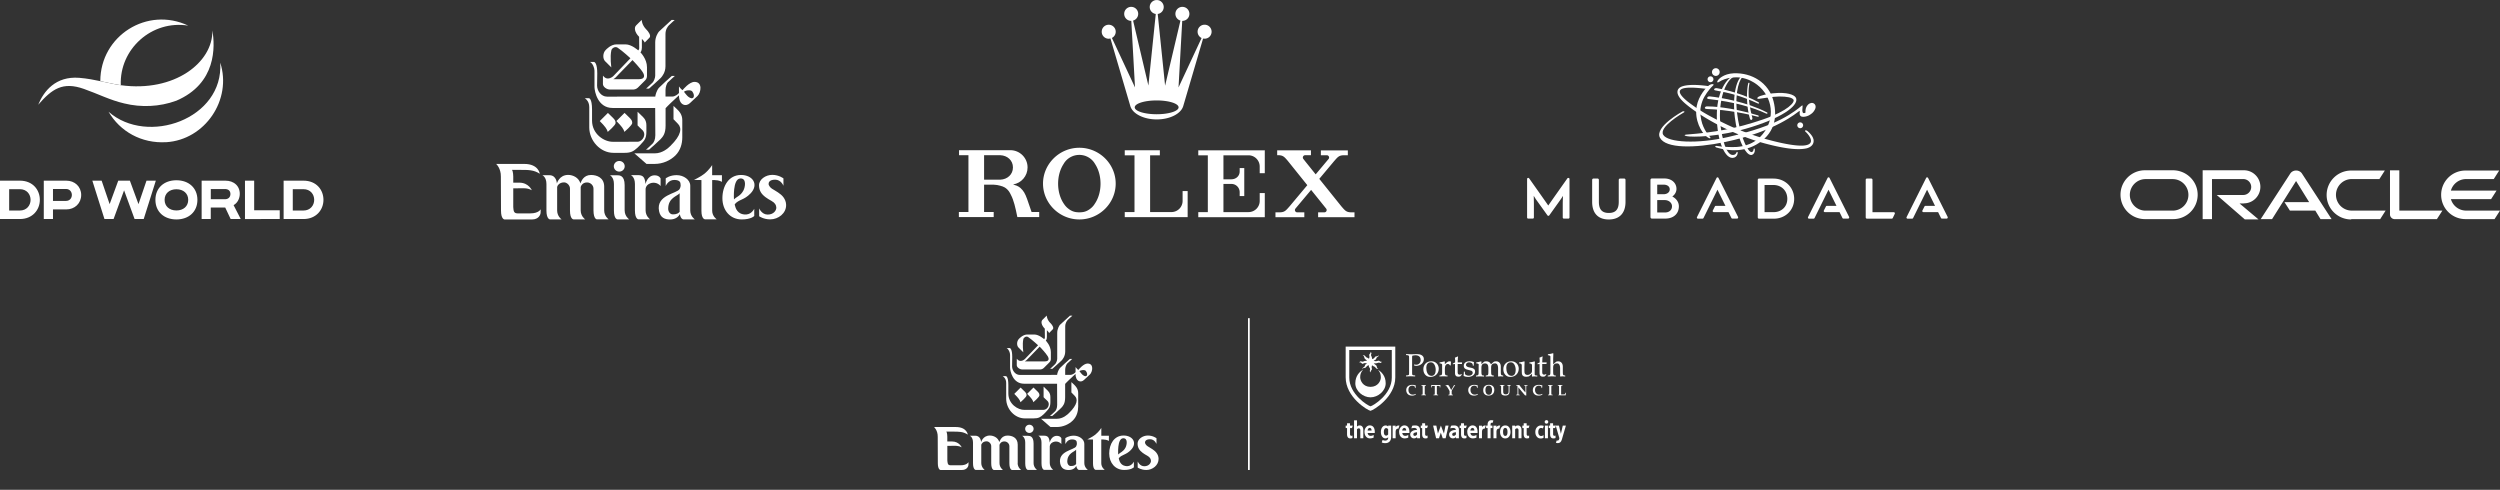 <svg xmlns="http://www.w3.org/2000/svg" id="Layer_2" data-name="Layer 2" viewBox="0 0 728.54 142.74"><rect x="0" y="0" width="728.54" height="142.74" fill="#333333" stroke="none"/><defs><style>.cls-1{fill-rule:evenodd}.cls-1,.cls-2{fill:#fff}</style></defs><g><g><g><path d="M323.09 11.28c.17 0 .34-.03.51-.07l5.8 19.72c.65 2.2 3.85 3.87 7.7 3.87s7.06-1.67 7.71-3.87l5.79-19.7a2.036 2.036 0 0 0 2.48-1.99c0-1.13-.91-2.04-2.04-2.04S349 8.11 349 9.24c0 .81.48 1.51 1.16 1.84l-6.72 14.4 1.08-19.4h.05c1.12 0 2.04-.91 2.04-2.04S345.7 2 344.57 2s-2.04.91-2.04 2.04c0 .93.62 1.71 1.47 1.96l-4.47 18.97-2.15-20.9c.99-.14 1.75-.99 1.75-2.02 0-1.12-.91-2.04-2.04-2.04s-2.04.92-2.04 2.04c0 1.03.77 1.88 1.76 2.02l-2.15 20.86L330.2 6a2.04 2.04 0 0 0 1.49-1.96c0-1.13-.91-2.04-2.04-2.04s-2.04.91-2.04 2.04.91 2.04 2.04 2.04h.03l1.08 19.4-6.73-14.42c.66-.34 1.11-1.02 1.11-1.81 0-1.12-.91-2.04-2.04-2.04s-2.04.91-2.04 2.04.91 2.04 2.04 2.04Zm13.98 17.99c3.53 0 6.39.9 6.39 2.01s-2.86 2.01-6.39 2.01-6.39-.9-6.39-2.01 2.86-2.01 6.39-2.01Z" class="cls-2"/><g><path d="M314.54 43.06c-5.85 0-10.59 4.75-10.59 10.44s4.74 10.45 10.59 10.45 10.59-4.74 10.59-10.45-4.74-10.44-10.59-10.44Zm4.4 16.48c-.33.49-.74.93-1.22 1.29-.78.62-1.67.98-2.62 1.02a5.115 5.115 0 0 1-1.12 0c-.95-.04-1.84-.4-2.62-1.02a5.16 5.16 0 0 1-1.22-1.29c-1.1-1.52-1.79-3.65-1.79-6.01 0-2.22.61-4.24 1.59-5.73.55-.98 1.41-1.76 2.47-2.22 0 0 .02 0 .02-.01l.15-.06c.14-.06.28-.11.43-.15.48-.14.99-.22 1.52-.22s1.04.08 1.52.22c.14.04.29.09.43.15l.15.06s.01 0 .02.01c1.05.46 1.92 1.24 2.47 2.22.98 1.49 1.59 3.51 1.59 5.73 0 2.36-.69 4.5-1.79 6.01ZM346.1 55.68h-1.47v2.94a3.257 3.257 0 0 1-3.26 3.18h-6.21V45.26H338v-1.48h-10.23v1.48h2.84V61.8h-2.84v1.47h18.33v-7.6ZM368.47 43.8H349.2v1.47h2.78v16.55h-2.78v1.47h19.38v-7.02h-1.48v2.32a3.259 3.259 0 0 1-3.26 3.22H356.53V53.6h2.34c1.32.01 2.39 1.08 2.39 2.41V57.14h1.34v-8.16h-1.34v.99c0 1.32-1.07 2.26-2.39 2.28h-2.34v-6.99h7.32c1.78 0 3.22 1.45 3.25 3.22v2h1.48v-6.69h-.1ZM393.75 61.88c-1.42-.04-1.75-.48-2.84-1.73l-6.45-8.03 4.27-5.1c1.15-1.31 1.46-1.76 2.94-1.78h1.11v-1.42h-7.86v1.42h1.73c.37 0 .67.3.67.67 0 .14-.05.28-.13.39l-3.78 4.51-2.97-3.7-.62-.79a.67.67 0 0 1 .52-1.09h1.69v-1.42h-9.84v1.42h.47c1.26.06 1.62.49 2.6 1.62l5.71 7.11-5.14 6.14c-1.15 1.3-1.46 1.75-2.94 1.78h-1.2v1.42h8.41v-1.42h-2.07a.67.67 0 0 1-.67-.67c0-.16.06-.3.15-.42l4.57-5.45 3.8 4.73.58.72c.09.12.15.26.15.42 0 .37-.3.67-.67.67h-1.82v1.42h10.6v-1.42h-.95Z" class="cls-2"/></g></g><path d="m300.62 61.79-1.29-3.75c-.6-1.67-1.03-2.41-1.97-3.28-.62-.55-1.49-.82-2.13-1.01 2.4-.38 4.22-2.46 4.22-4.96 0-2.77-2.25-5.03-5.03-5.03h-14.94v1.46h2.74v16.56h-2.79v1.47H289.58v-1.47h-2.8v-7.96H289.6c.69.03 1.3.13 1.84.29.5.13 1.04.3 1.39.53.48.31.99.74 1.44 1.52.12.2.22.41.32.62.83 1.56 1.33 3.72 1.88 6.47h6.37v-1.48h-2.21Zm-9.09-9.43h-4.75v-7.13h4.74c2.04.08 3.67 1.5 3.67 3.56s-1.63 3.48-3.67 3.57Z" class="cls-2"/></g><g><path d="M192.02 9.22c-.24.25-1.08 1.52-1.08 3.1v9.75c-.01.69-.43 1.67-.78 2.01-.24.24-1.75 1.61-1.88 1.75h.85c.28-.25 3.17-2.81 3.47-3.16.39-.45 1.33-1.58 1.33-3.36V9.94c0-1.41.66-2.19.99-2.56.35-.39 1.49-1.34 1.69-1.55l-.89-.03c-.21.22-3.41 3.1-3.7 3.41M184.86 44.68l3.54 3.09h2.37c2.41 0 4.61-1.03 6.07-2.48 1.45-1.45 1.99-3.41 1.99-5.24v-5.07c0-1.7-1.07-2.69-1.37-2.99-.16-.16-1.19-1.13-1.19-1.13v3.89s1.14 1.17 1.36 1.41c1.05 1.11 1.04 3.15-2.29 6.39-.58.57-2.24 2.14-4.53 2.14h-5.95Z" class="cls-1"/><path d="M194.71 23.88c-.4.42-.77 1.44-.77 2.34v1.92h1.95c.76 0 1.75-.69 1.97-1.05.01-.03 0-1.9 0-1.9s.5.72 1.04 1.09c.2-.26 1.98-2.4 3.46-2.42 2.48-.02 1.92 3.11.91 4.11-.33.32-1.79 1.66-2.24 2.1-1.17 1.11-3.17.58-3.17-2.3 0 0-2.15 2.04-2.47 2.31-.32.27-1.43 1.45-1.43 1.45v5.06c0 2.43-.8 3.24-1.46 3.97-.26.28-2.99 2.78-3.35 3.05l-.89.02s1.6-1.45 1.92-1.79c.36-.38.79-1.15.79-2.43 0-.32-.04-7.95-.04-7.95h-12.42c-4.32 0-5.24-4.8-5.27-6.08v-4.8c0-.79-.5-2.12-1.31-2.53h1.22c.14.06.9.37.9 3.31 0 0-.05 3.42-.05 3.6 0 1.49 1.18 3.2 2.9 3.2l14.06-.01c.01-.38.39-1.81 1.07-2.57.38-.43 3.4-3.19 3.74-3.45h.89c-.14.11-1.59 1.42-1.92 1.77m4.59 2.86s.81 1.08 1.2 1.39c1.51 1.22 2.23-.09 1.22-1.49-.4-.55-1.96-.39-2.42.09" class="cls-1"/><path d="M184.25 35.82c0 .68-2.17 2.48-2.3 2.61-.16-.73-.7-1.54-2.32-3.16L182 32.9c1.59 1.59 2.24 1.93 2.24 2.92M188.37 8.61c.48.48 1.5 1.77.89 2.38-.54.54-1.38 1.41-1.38 1.41-.04-.31-.83-1.06-.83-1.06v2.58c-.03 1.04-.42 1.33-.42 1.33s1.91 1.9 1.91 4.33v2.5c0 .5-.13.89-.47 1.27-.17.19-1.94 1.97-2.21 2.21-.51.46-1.05.54-1.46.54h-6.59c-1.04 0-2.11-.81-2.11-1.62l.01-2.44c.34.39.68.85 1.51.84.65-.01 1.33-.52 1.51-.7.19-.19 4.99-5.21 4.99-5.21s-2.25-2.08-3.73-3.07c-.72-.48-1.68.13-1.83.76-.45 1.99 0 4.99 0 4.99s-1.47-1.46-1.82-1.81c-.73-.73-.71-2.4.17-3.27.14-.14 1.47-1.64 3.16-1.64h2.63c1.77 0 3.7 1.76 3.7 1.76s.28-.31.28-.61c0-.9-.03-3.35-.03-3.35-1.33-1.33-1.51-2.7-.87-3.33 1.19-1.19 1.62-1.61 1.62-1.61s-.01 1.44 1.37 2.83m-8.27 13.24c-.65.68-.76.85-1.37 1.22h7.42c2.01 0 1.61-1.25 1.25-1.88-.74-1.29-3.08-3.69-3.08-3.69s-4.09 4.21-4.23 4.35" class="cls-1"/><path d="M171.63 28.62h-1.22s1.31.72 1.31 2.57v5.93c0 3.86 3.18 7.42 7.05 7.42H182c1.94 0 2.62-.47 3.79-1.51.43-.38.99-1.01 1.19-1.24.68-.76 1.39-1.37 1.39-3.35V36.5c0-1.68-.97-2.37-1.44-2.84-.3-.3-1.13-1.09-1.13-1.09v3.97s.81.86 1.17 1.15c1.68 1.32.34 3.62-1.21 3.62-.31 0-6.66 0-7.09.01-2.61.06-6.14-2.26-6.14-6.18v-3.22c0-3.31-.91-3.31-.91-3.31" class="cls-1"/><path d="M179.4 35.83c0 .68-2.17 2.48-2.3 2.61-.16-.73-.7-1.54-2.32-3.16l2.37-2.37c1.59 1.59 2.24 1.93 2.24 2.92M154.58 62.18h-3.8c-1.2 0-1.11-.99-1.21-1.84v-5.45s.83-.02 1.77-.02c1.05 0 2.36-.16 3.64.57 0 0-.92-2.21-3.64-2.21h-1.77v-1.75s0-1.52-.37-1.97h2.51c2.17 0 3.85-.03 5.59 1.13 0 0-.33-2.87-4.53-2.87h-8.19s1.42 1.22 1.38 3.69l.04 9.93c0 2.49 1 2.56 1 2.56h8.07c1.83 0 2.47-1.31 2.47-2.02l.03-.95s-.58 1.2-2.99 1.2M176.07 61.34V54.4c0-2.69-2.2-3.41-3.84-3.41-2.17 0-2.82 1.81-3.1 2.44-.48-1.69-2.18-2.46-3.56-2.46-2.62 0-3.29 2.5-3.29 2.5s-.06-2.41-2.17-2.41h-2.06s1.19.5 1.19 2.58v7.71c0 2.55 1.02 2.59 1.02 2.59h3.4c-.09-.04-1.3-.96-1.3-2.61v-6.84c.04-.3.56-1.34 2.02-1.34.83 0 1.74.87 1.72 1.84v6.35c0 2.58 1.01 2.59 1.01 2.59h3.41s-1.3-.92-1.3-2.61v-6.84c.12-.38.57-1.31 1.86-1.31 1.03 0 1.89.87 1.87 1.84v6.34c.02 2.6 1.01 2.58 1.01 2.58h3.41s-1.3-.9-1.3-2.59M182.04 61.34c0 1.71 1.31 2.59 1.31 2.59h-3.4s-1.04.02-1.04-2.56v-7.74c0-2.04-1.18-2.56-1.18-2.56h2.06c.73 0 2.24 0 2.24 2.88V61.35ZM192.51 52.02s-.33-.93-1.74-.93c-2.14 0-2.66 2.54-2.66 2.54-.17-2.01-.71-2.6-2.22-2.6h-2.06s1.2.49 1.2 2.58v7.72c0 2.55 1.02 2.59 1.02 2.59h3.4c-.09-.04-1.31-.96-1.31-2.61v-6.32c.09-.57.39-1.01.84-1.3 1.12-.73 2.65-.55 3.53.52v-2.18ZM208.37 52.49c1.15 0 2.01.5 2.01.5v-1.94h-2.85V48.1s-.75 1.3-2.29 2.56c-.97.79-2.99 1.77-2.99 1.77l2.16.04v8.96c0 2.48 1.04 2.48 1.04 2.48h3.4s-1.31-.88-1.31-2.51v-8.93h.84M218.71 56.38c-1.91 2-3.4 1.68-4.6 3.15 0 0 .19 1.98 1.71 2.68.52.24 2.62 1 3.98-1.35v2.08s-.88 1.01-3.65 1.01c-3.34 0-5.63-2.63-5.63-6.19s1.87-6.75 5.39-6.77c3.45-.02 5.32 2.77 2.81 5.39m-2.1-.82c.57-1.04 1.01-3.69-.92-3.55-2.23.17-1.81 6.11-1.81 6.11.75-.81 1.87-.98 2.73-2.56M180.46 50.01c.88 0 1.59-.69 1.59-1.55s-.71-1.55-1.59-1.55-1.59.7-1.59 1.55.71 1.55 1.59 1.55M196.05 62.47c-.78 0-1.33-.81-1.33-1.63 0-3.21 2.63-3.66 3.34-4.52v5.42c-.3.28-.62.73-2 .73m2-7.39c-.79 1.38-6.94 1.68-6 6.44.37 1.89 1.63 2.44 3.21 2.44s2.46-.8 2.85-1.55c.23 1.43.95 1.52.95 1.52h3.4s-1.32-.88-1.32-2.58v-7.23c0-1.73-1.92-3.08-3.96-3.08s-3.19.94-3.19.94v2.24s.7-1.78 2.47-1.78 1.86.86 1.85 1.29c0 0 .17.58-.26 1.34M226.24 60.43c.02.91-.8 2.1-2.53 2.1s-2.48-1.81-2.48-1.81v2.3s1.28.91 3.24.91c2.33 0 4.68-1.77 4.62-4.23-.02-.87-.33-1.6-.8-2.24-.79-1.05-2.22-1.79-3.33-2.47-.63-.39-.97-1.09-.98-1.33-.02-.43.19-1.3 1.92-1.3s2.41 1.78 2.41 1.78v-2.15s-1.3-1.03-3.26-1.03-3.89 1.35-3.86 3.08c.03 1.52.67 2.5 1.91 3.43.49.37 1.08.72 1.76 1.1.99.55 1.35 1.22 1.36 1.87" class="cls-1"/></g><g><g><path d="M5.79 52.65H0v11.18h5.79c3.71 0 5.82-2.69 5.82-5.59s-2.05-5.59-5.82-5.59Zm-.01 8.7H2.67v-6.22h3.11c2.03 0 3.13 1.5 3.13 3.11s-1.13 3.11-3.13 3.11ZM88.44 52.65h-5.79v11.18h5.79c3.71 0 5.82-2.69 5.82-5.59s-2.05-5.59-5.82-5.59Zm-.01 8.7h-3.11v-6.22h3.11c2.03 0 3.13 1.5 3.13 3.11s-1.13 3.11-3.13 3.11ZM12.76 52.65h6.58c2.42 0 4.32 1.71 4.32 4.17s-1.9 4.21-4.34 4.21h-3.88v2.8h-2.68V52.65Zm2.68 2.42v3.48h3.76c2.33.02 2.32-3.49 0-3.48h-3.76ZM42.69 52.65l-2.33 6.84-2.51-6.84h-3.39l-2.51 6.84-2.33-6.84h-2.71l3.53 11.18h2.66l3.06-8.36 3.06 8.36h2.66l3.53-11.18H42.7ZM58.76 52.65h6.92c1.21 0 2.29.35 3.11 1.13 1.71 1.62 1.35 4.86-.72 6l2.08 4.04h-2.94l-1.58-3.35h-4.21v3.35h-2.66V52.64Zm2.67 2.44v2.97h4.05c1.02.02 1.65-.56 1.67-1.5 0-1-.64-1.48-1.67-1.47h-4.05ZM71.39 52.65h2.68v8.62h7.45v2.56H71.39V52.65ZM51.41 52.53c-3.63 0-6.12 2.26-6.12 5.71s2.5 5.71 6.12 5.71 6.12-2.26 6.12-5.71-2.5-5.71-6.12-5.71Zm0 8.8c-2.04 0-3.44-1.22-3.44-3.09s1.4-3.09 3.44-3.09 3.44 1.22 3.44 3.09-1.4 3.09-3.44 3.09Z" class="cls-2"/></g><path d="M51.31 29.37c-4.8 1.76-10.16 1.99-15.11.77-4.1-.94-7.85-2.87-11.75-4.23-6.19-2.19-9.3.01-13.32 4.62 1.6-3.92 5.06-8.41 11.98-7.85 4.57.37 8.76 1.7 12.09 2.15 15.68 2.15 26.9-6.68 26.69-15.95.8 4.61 1.27 15.48-10.58 20.5Z" class="cls-2"/><path d="M29.23 23.62C29.26 10.4 42.91 1.8 54.86 7.47 44.19 5.75 34.77 14.35 35.2 24.82c-1.77-.24-3.79-.73-5.97-1.19ZM48.44 41.43c-7.21.44-13.48-3.13-16.81-8.87 11.31 9.98 33.61 2.11 32.55-14.3 3.5 10.77-4.42 22.48-15.74 23.18Z" class="cls-2"/></g><g><g><path d="M457.13 51.86c-.14-.04-.28 0-.37.12-.05.07-4.64 6.56-5.57 7.91-.86-1.25-4.78-6.79-5.57-7.91a.314.314 0 0 0-.37-.12c-.14.04-.23.17-.23.31v11.21c0 .18.15.33.33.33h1.32c.18 0 .33-.15.33-.33v-3.9c0-.77-.02-1.42-.04-2.05 0-.12 0-.25-.01-.37.05.09.11.18.17.27.17.27.34.55.47.75l3.36 4.68c.06.09.16.14.27.14s.21-.05.27-.14l3.34-4.68c.18-.26.44-.67.65-1 0 .16-.01.33-.02.5-.02.59-.05 1.25-.05 1.98v3.82c0 .18.15.33.33.33h1.31c.18 0 .33-.15.33-.33V52.17c0-.14-.09-.27-.23-.31ZM473.3 52.03h-1.18a.39.39 0 0 0-.39.39v6.41c0 2.21-.92 3.23-2.9 3.23s-2.89-1.03-2.89-3.23v-6.41a.39.39 0 0 0-.39-.39h-1.18a.39.39 0 0 0-.39.39v6.4c0 3.31 1.72 5.14 4.85 5.14s4.87-1.87 4.87-5.14v-6.4a.39.39 0 0 0-.39-.39ZM487.4 57.31s-.03-.03-.03-.05c0-.02 0-.02.01-.03.73-.53 1.17-1.34 1.17-2.17 0-1.79-1.45-3.05-3.52-3.05h-3.63c-.24 0-.43.19-.43.43v10.82c0 .24.19.44.43.44h3.88c2.41 0 3.97-1.41 3.97-3.58 0-1.38-.96-2.37-1.86-2.82Zm-2.61-.71h-1.8s-.05-.02-.05-.05v-2.69s.02-.05.05-.05h1.8c1.09 0 1.8.54 1.8 1.38s-.77 1.41-1.8 1.41Zm-1.85 5.28v-3.52s.02-.05.05-.05h2.14c1.19 0 2.12.8 2.12 1.81 0 1.08-.82 1.8-2.04 1.8h-2.22s-.05-.02-.05-.05ZM516.81 52.03h-4.19a.38.38 0 0 0-.38.38v10.94c0 .21.17.38.38.38h4.29c3.39 0 5.94-2.49 5.94-5.78s-2.59-5.91-6.03-5.91Zm-2.6 1.88h2.6c2.34 0 4.04 1.69 4.04 4.02 0 2.56-1.98 3.89-3.94 3.89h-2.69v-7.91ZM552.15 61.99a.353.353 0 0 0-.3-.16h-6.18v-9.45c0-.19-.16-.35-.35-.35h-1.27c-.19 0-.35.16-.35.35v10.99c0 .19.16.35.35.35h7.23c.14 0 .26-.08.31-.2l.57-1.19c.05-.11.05-.24-.02-.34ZM506.51 63.24l-5.71-11.38a.322.322 0 0 0-.29-.18c-.12 0-.23.07-.28.18l-5.7 11.4c-.05.1-.04.22.01.31.06.09.16.15.27.15h1.33c.12 0 .23-.07.29-.18l4.07-8.26 2.32 4.71h-2.8c-.12 0-.23.07-.28.18l-.6 1.18c-.05.1-.05.22.01.31.06.1.16.15.27.15h4.29l.84 1.71c.05.11.17.18.29.18h1.37c.11 0 .21-.06.27-.15.06-.09.06-.21.01-.31ZM538.87 63.24l-5.71-11.38a.312.312 0 0 0-.29-.18c-.12 0-.23.07-.28.18l-5.7 11.4c-.05.1-.04.22.01.31.06.09.16.15.27.15h1.33c.12 0 .23-.07.29-.18l4.07-8.26 2.32 4.71h-2.8c-.12 0-.23.07-.28.18l-.6 1.18c-.05.1-.05.22.01.31.06.1.16.15.27.15h4.29l.84 1.71c.05.11.16.18.29.18h1.37c.11 0 .21-.06.27-.15.06-.09.06-.21.01-.31ZM567.59 63.24l-5.71-11.38a.341.341 0 0 0-.29-.18c-.12 0-.23.07-.28.18l-5.7 11.4c-.05.1-.04.22.01.31.06.09.16.15.27.15h1.33c.12 0 .23-.07.29-.18l4.07-8.26 2.32 4.71h-2.8c-.12 0-.23.07-.28.18l-.6 1.18c-.05.1-.05.22.01.31.06.1.16.15.27.15h4.29l.84 1.71c.05.11.17.18.29.18h1.37c.11 0 .21-.06.27-.15.06-.09.06-.21.01-.31Z" class="cls-2"/></g><g><path d="M524.46 33.01c-.12 1.63 2.15.94 2.76.57.72-.44 1.12-.71 1.58-1.49.75-1.27-.03-2.02-.66-2.1-.35-.04-1.13.1-1.69 1.11-.27.5-.35 1.15-.3 1.72-.92.53-.93-.44-.92-.82 0-.21.02-.53.06-.79.1-.72-.11-.54-.6-.12-.3.26-2.32 1.97-5.65 3.68-3.32 1.7-8.04 3.43-15.44 5.16-8.89 2.07-17.55 1.63-18.91-.64-1.36-2.27 5.55-6.25 6.02-6.52.46-.27-.09-.45-.4-.29 0 0-8.23 4.47-6.58 7.65 1.65 3.18 10.08 3.11 19 1.25 14.79-3.09 20.86-8.56 21.54-8.97.36-.21.2.17.17.59" class="cls-2"/><path d="M516.79 27.17c-2.03.2-3.18.6-3.7.76-.6.19-.96.44-.98.66-.02.18.09.25.6.2.67-.07 3.9-.67 5.81-.67 2.3 0 3.66.3 4.11.89.53.69-1.48 3.28-8.93 5.82-7.95 2.71-14.09 3.76-22.28 4.39-.53.04-.81.29.18.47 1.48.27 9.05.42 18.99-2.73 9.94-3.14 13.8-6.67 12.73-8.53-.47-.82-2.57-1.65-6.53-1.25" class="cls-2"/><path d="M500.96 23.87c1.63-1.11 5.45-2.19 9.22-.34 5.44 2.66 7.45 8.96 4.56 14.01-2.7 4.72-7.11 5.18-8.69 5.29-1.45.1-4.23-.03-5.67-.29-.63-.12-.67.3-.26.42 1.8.54 6.83 1.9 11.62-.78 5.24-2.94 6.34-7.75 5.1-12.67-1.36-5.42-6.34-8.37-11.61-8.15-2.97.13-4.54 1.72-4.77 2.33-.14.36.1.46.5.18M498.47 25.68c.47-.51.67-.69.9-.92.15-.15-.35-.48-1.21.03s-3.18 3.13-3.72 6.18c-.73 4.06 1.4 7.61 2.79 8.75 1.29 1.06 1.34.42 1.12.2-.22-.21-2-2.13-2.58-4.96-.43-2.08-.38-3.46.3-5.42.59-1.74 2.14-3.56 2.42-3.86" class="cls-2"/><path d="M512.38 29.75c-4.04-2.24-9.15-3.55-12.03-4.05-.77-.13-1.17.51-.49.64 4.32.79 7.34 1.52 12.45 3.83.07.03.24.04.29-.05.07-.12 0-.25-.23-.37M514.88 32.74c-5.85-3.05-13.42-4.31-16.64-4.65-.7-.08-1.04.68-.41.75 7.72.88 12.94 2.44 16.88 4.26.08.04.24.09.33-.03.07-.09.05-.24-.16-.35M497.35 31.76c6.23.21 12.53 1.59 14.91 2.26.15.04.25-.02.28-.13.02-.1-.04-.22-.24-.28-8.18-2.48-13.69-2.61-14.86-2.61-.65 0-.97.72-.08.75" class="cls-2"/><path d="m506.03 22.19.27-.11v-.23h-.07c-1.3 0-2.67 1.03-3.78 2.85-1.28 2.1-2.04 4.99-2.13 8.15-.21 7.02 1.94 13.09 4.48 13.17h.03c.67 0 1.41-.4 1.56-1.36.01-.08.04-.39-.13-.4-.16-.02-.22.16-.31.35-.21.47-.65.57-1.12.54-.83-.04-1.81-1.21-2.5-3.74-.74-2.72-1.24-5.82-1.09-8.93.32-6.71 3-10.37 4.79-10.29" class="cls-2"/><path d="M511.37 43.54s-.04-.28-.19-.28c-.13 0-.13.19-.16.3-.07.41-.24.69-.53.76-.1.02-.29-.03-.42-.12-1.24-.83-3.18-5.56-3.86-11.27-.76-6.37.86-10.45 1.99-10.76l.19-.14-.03-.09c-.06.02-.13.05-.19.09h-.11l-.03-.09c-1.86.56-3.29 5.64-2.46 12.32.71 5.7 2.54 9.68 4.05 10.68.25.17.49.24.72.23.07 0 .14-.02.21-.04.51-.15.92-.76.83-1.58" class="cls-2"/><path d="M510.66 34.3c-.04-.14-.07-.24-.21-.82-.59-2.4-1.21-6.18-.67-8.95.01-.07.02-.11.03-.14.03-.17-.01-.26-.11-.28-.12-.01-.23.08-.25.23 0 .02-.02.05-.03.1-.6 2.96-.32 7.21.53 10.1.22.75.87.35.7-.24M499.32 23.05a.85.85 0 1 0-1.7.1.85.85 0 1 0 1.7-.1M525.46 36.54a.85.85 0 1 0-1.699-.001.85.85 0 0 0 1.699.001M501.14 20.94c-.03-.62-.56-1.1-1.18-1.06-.62.03-1.09.56-1.06 1.18.03.62.56 1.1 1.18 1.06a1.12 1.12 0 0 0 1.06-1.18" class="cls-2"/><path d="M528.45 40.54c-.13-.64-.74-1.53-1.71-2.34-.5-.42-1-.16-.53.24.49.41 3.67 3.78-.87 3.99-1.46.07-4.38-.18-10.05-1.71-.34-.09-.69-.19-1.06-.3-.44-.13-.89-.27-1.37-.42-.69-.22-1.41-.46-2.18-.72-.71-.25-1.45-.51-2.21-.8-.43-.16-.87-.33-1.31-.5-.06-.03-.13-.05-.2-.08-.39-.15-.78-.31-1.17-.47-.16-.06-.32-.13-.48-.2-1.3-.54-2.64-1.21-3.94-1.84-.39-.19-.79-.38-1.17-.57-1.65-.83-3.26-1.72-4.74-2.66-.41-.26-.81-.52-1.2-.79-.78-.54-1.92-1.34-2.6-1.9-5.14-4.26-.08-4.27 5.29-3.61.36.04.72.09 1.08.14l.49-.81c-.28-.04-.56-.08-.82-.12-4.11-.56-6.91-.35-8.07.38-.78.49-1.81 1.9 1.46 4.71.87.75 1.91 1.54 3.09 2.35.42.29.86.58 1.31.87 1.45.94 3.06 1.88 4.79 2.8.39.21.79.42 1.2.62.54.28 1.1.55 1.67.82a70.1 70.1 0 0 0 2.97 1.33c.04.02.08.04.13.05.36.15.72.3 1.09.45.36.15.72.29 1.09.43 1.02.39 2.05.76 3.09 1.09.45.15.91.29 1.36.43.48.14.95.27 1.42.4 6.41 1.72 10 1.9 12.07 1.45h.02c.12-.02 2.53-.53 2.08-2.72" class="cls-2"/></g></g><path d="M665.71 58.9h7.21l-3.81-6.15-6.99 11.1h-3.31l8.63-13.3c.37-.54 1-.86 1.69-.86s1.3.32 1.67.84l8.66 13.32h-3.23l-1.52-2.48h-7.4l-1.61-2.51m33.5 2.52V49.63h-2.72v12.89c0 .34.15.68.4.93.26.27.61.41.98.41h12.29l1.6-2.48h-12.56m-45.29-2.12c2.67 0 4.81-2.16 4.81-4.82s-2.14-4.82-4.81-4.82h-12.01v14.23h2.72V52.18h9.11c1.28 0 2.32 1.03 2.32 2.31s-1.04 2.33-2.32 2.33h-7.73l8.18 7.11h3.99l-5.52-4.64h1.24m-28.85 4.56h8.31c3.82 0 6.92-3 7.09-6.77.19-4.08-3.13-7.46-7.21-7.46h-8.15c-3.93 0-7.12 3.18-7.12 7.12s3.19 7.11 7.12 7.11m8.03-2.47h-7.84c-2.54 0-4.59-2.06-4.59-4.59s2.06-4.6 4.59-4.6h7.88c2.55 0 4.6 2.05 4.6 4.6s-2.05 4.59-4.6 4.59m52.07 2.47h8.42l1.58-2.48h-9.87c-2.55 0-4.6-2.06-4.6-4.59s2.05-4.6 4.6-4.6h8.05l1.59-2.48h-9.82c-3.94 0-7.14 3.19-7.14 7.13s3.2 7.12 7.14 7.12m33.51-2.58c-2.11 0-3.89-1.42-4.44-3.35h11.72l1.59-2.48h-13.31a4.62 4.62 0 0 1 4.44-3.36h8.05l1.58-2.48h-9.84c-3.9 0-7.07 3.17-7.07 7.08s3.17 7.07 7.07 7.07h8.49l1.59-2.48h-9.84" class="cls-2"/></g><g><path fill="none" stroke="#fff" stroke-miterlimit="10" stroke-width=".5px" d="M363.94 136.96V92.72"/><g><path d="M308.93 94.6c-.18.19-.84 1.18-.84 2.4v7.55c0 .53-.34 1.29-.6 1.56-.19.19-1.35 1.25-1.45 1.36h.66c.21-.19 2.45-2.18 2.69-2.44.3-.35 1.03-1.22 1.03-2.6v-7.25c0-1.09.51-1.69.77-1.98.27-.3 1.15-1.03 1.31-1.2l-.69-.02c-.17.17-2.64 2.4-2.87 2.64M303.39 122.05l2.74 2.39h1.83c1.86 0 3.57-.8 4.7-1.92 1.13-1.13 1.54-2.64 1.54-4.05v-3.92c0-1.32-.83-2.08-1.06-2.32-.13-.12-.92-.88-.92-.88v3.01s.88.91 1.05 1.09c.81.86.8 2.44-1.77 4.94-.45.44-1.74 1.65-3.51 1.65h-4.61Z" class="cls-1"/><path d="M311.01 105.95c-.31.32-.6 1.11-.6 1.81v1.49h1.51c.59 0 1.36-.53 1.52-.82.01-.02 0-1.47 0-1.47s.39.55.8.85c.16-.2 1.53-1.86 2.68-1.87 1.92-.02 1.49 2.4.7 3.18-.25.25-1.39 1.29-1.74 1.62-.91.86-2.46.45-2.46-1.78 0 0-1.66 1.58-1.91 1.79-.25.21-1.11 1.12-1.11 1.12v3.91c0 1.88-.62 2.51-1.13 3.07-.2.22-2.31 2.15-2.6 2.36l-.69.02s1.24-1.12 1.49-1.38c.28-.29.61-.89.61-1.88 0-.25-.03-6.15-.03-6.15h-9.62c-3.34 0-4.06-3.71-4.08-4.71v-3.72c0-.61-.39-1.64-1.01-1.96h.94c.11.05.7.28.7 2.56 0 0-.04 2.65-.04 2.79 0 1.15.92 2.48 2.24 2.48l10.88-.01c0-.29.3-1.4.82-1.99.3-.33 2.63-2.47 2.9-2.67h.69c-.1.09-1.23 1.1-1.49 1.37m3.6 2.22s.63.84.93 1.08c1.17.94 1.73-.07.94-1.15-.31-.43-1.52-.3-1.87.07" class="cls-1"/><path d="M302.91 115.19c0 .53-1.68 1.92-1.78 2.02-.12-.57-.54-1.19-1.8-2.44l1.84-1.84c1.23 1.23 1.74 1.49 1.74 2.26M306.1 94.13c.37.37 1.16 1.37.69 1.84-.42.42-1.07 1.09-1.07 1.09-.03-.24-.64-.82-.64-.82v1.99c-.02.8-.32 1.03-.32 1.03s1.48 1.47 1.48 3.36v1.94c0 .39-.1.69-.37.98-.13.15-1.51 1.53-1.71 1.71-.4.36-.82.42-1.13.42h-5.1c-.8 0-1.63-.63-1.63-1.25l.01-1.89c.26.3.53.66 1.17.65.5 0 1.03-.4 1.17-.54.15-.15 3.86-4.03 3.86-4.03s-1.74-1.61-2.88-2.38c-.56-.38-1.3.1-1.41.59-.35 1.54 0 3.86 0 3.86s-1.14-1.13-1.41-1.4c-.57-.57-.55-1.85.13-2.53.11-.11 1.14-1.27 2.44-1.27h2.04c1.37 0 2.86 1.36 2.86 1.36s.22-.24.22-.47c0-.7-.03-2.59-.03-2.59-1.03-1.03-1.17-2.09-.68-2.58.92-.92 1.25-1.24 1.25-1.24s-.01 1.12 1.06 2.19m-6.4 10.23c-.5.53-.59.66-1.06.94h5.75c1.56 0 1.25-.97.97-1.45-.57-1-2.38-2.86-2.38-2.86s-3.17 3.26-3.27 3.37" class="cls-1"/><path d="M293.15 109.61h-.94s1.01.56 1.01 1.99v4.59c0 2.98 2.46 5.74 5.45 5.74h2.5c1.5 0 2.03-.36 2.93-1.17.33-.29.76-.78.92-.96.52-.59 1.08-1.06 1.08-2.59v-1.5c0-1.3-.75-1.84-1.11-2.2-.23-.23-.87-.84-.87-.84v3.08s.63.67.91.89c1.3 1.02.27 2.8-.94 2.8-.24 0-5.15 0-5.49.01-2.02.05-4.75-1.75-4.75-4.78v-2.49c0-2.56-.7-2.56-.7-2.56" class="cls-1"/><path d="M299.16 115.2c0 .52-1.68 1.92-1.78 2.02-.12-.57-.54-1.19-1.8-2.44l1.84-1.84c1.23 1.23 1.74 1.49 1.74 2.26M279.95 135.59h-2.94c-.93 0-.86-.77-.94-1.43v-4.22s.64-.02 1.37-.02c.81 0 1.83-.12 2.81.44 0 0-.71-1.71-2.82-1.71h-1.37v-1.35s0-1.18-.29-1.52h1.94c1.68 0 2.98-.02 4.33.88 0 0-.26-2.22-3.5-2.22h-6.34s1.1.94 1.07 2.86l.03 7.68c0 1.93.77 1.98.77 1.98h6.25c1.42 0 1.91-1.01 1.91-1.56l.02-.74s-.45.93-2.32.93M296.58 134.94v-5.37c0-2.09-1.7-2.64-2.97-2.64-1.68 0-2.18 1.4-2.4 1.89-.37-1.31-1.68-1.9-2.76-1.9-2.03 0-2.54 1.93-2.54 1.93s-.05-1.87-1.68-1.87h-1.6s.92.38.92 2v5.97c0 1.97.79 2 .79 2h2.63c-.07-.03-1.01-.74-1.01-2.02v-5.29c.03-.24.43-1.03 1.57-1.03.64 0 1.35.67 1.33 1.42v4.92c0 2 .78 2.01.78 2.01h2.64s-1.01-.71-1.01-2.02v-5.29c.09-.3.44-1.01 1.44-1.01.79 0 1.46.67 1.44 1.42v4.91c.01 2.01.78 1.99.78 1.99h2.64s-1.01-.7-1.01-2M301.2 134.94c0 1.32 1.01 2.01 1.01 2.01h-2.63s-.81.01-.81-1.98v-5.99c0-1.58-.91-1.98-.91-1.98h1.6c.56 0 1.74 0 1.74 2.23v5.72ZM309.31 127.73s-.25-.72-1.35-.72c-1.65 0-2.06 1.96-2.06 1.96-.13-1.55-.55-2.01-1.72-2.01h-1.6s.93.38.93 2v5.97c0 1.97.79 2 .79 2h2.63c-.07-.03-1.01-.74-1.01-2.02v-4.89c.07-.44.3-.78.65-1.01.87-.56 2.05-.43 2.73.4v-1.69ZM321.59 128.09c.89 0 1.56.39 1.56.39v-1.5h-2.21v-2.28s-.58 1.01-1.77 1.98c-.75.61-2.32 1.37-2.32 1.37l1.67.03v6.93c0 1.92.8 1.92.8 1.92h2.63s-1.02-.68-1.02-1.95v-6.91h.65M329.59 131.1c-1.48 1.55-2.64 1.3-3.56 2.43 0 0 .15 1.53 1.32 2.08.4.18 2.03.77 3.08-1.05v1.61s-.68.78-2.83.78c-2.58 0-4.36-2.03-4.36-4.79s1.44-5.23 4.17-5.24c2.67-.01 4.12 2.14 2.18 4.17m-1.62-.62c.44-.81.78-2.86-.71-2.75-1.73.13-1.4 4.73-1.4 4.73.58-.63 1.45-.76 2.11-1.98M299.98 126.17c.68 0 1.23-.54 1.23-1.2s-.55-1.2-1.23-1.2-1.23.54-1.23 1.2.55 1.2 1.23 1.2M312.05 135.81c-.6 0-1.03-.62-1.03-1.26 0-2.49 2.04-2.83 2.58-3.5v4.19c-.24.21-.48.57-1.55.57m1.55-5.71c-.61 1.07-5.37 1.3-4.64 4.98.29 1.46 1.26 1.89 2.49 1.89s1.9-.62 2.2-1.2c.18 1.11.74 1.17.74 1.17h2.63s-1.03-.68-1.03-2v-5.6c0-1.34-1.49-2.38-3.06-2.38s-2.47.73-2.47.73v1.74s.54-1.38 1.91-1.38 1.44.67 1.43 1c0 0 .13.45-.2 1.03M335.42 134.24c.01.7-.62 1.63-1.96 1.63s-1.92-1.4-1.92-1.4v1.78s.99.71 2.51.71c1.8 0 3.62-1.37 3.58-3.27-.01-.67-.25-1.24-.62-1.73-.61-.82-1.72-1.39-2.58-1.92-.49-.3-.75-.84-.76-1.03-.01-.33.15-1.01 1.49-1.01s1.86 1.38 1.86 1.38v-1.67s-1.01-.79-2.52-.79-3.01 1.04-2.99 2.38c.03 1.18.52 1.94 1.48 2.66.38.28.83.56 1.36.85.77.43 1.04.94 1.05 1.45" class="cls-1"/></g><g><g><path d="M406.61 101.01h-14.46v8.95c-.01 5.78 6.32 9.58 7.23 9.76.91-.19 7.23-3.99 7.23-9.72v-8.99Zm-7.23 17.39c-.72-.15-6.18-3.43-6.18-8.38V102h12.39v8.05c0 4.93-5.46 8.2-6.2 8.35Z" class="cls-2"/><path d="M401.55 107.73c.6.71.82 1.24.85 2.18.03 1.05-.83 2.82-3.01 2.83-2.18 0-3.01-1.8-3.01-2.82 0-.94.28-1.51.85-2.2-.94.57-2.25 1.7-2.27 3.97-.01 2.24 2.23 4.1 4.43 4.1 2.2 0 4.42-1.88 4.42-4.1 0-2.23-1.33-3.37-2.25-3.95Z" class="cls-2"/><path d="M396.74 105.82c.18.18.3.28.57.12.41-.24.63-.09 1.07-.03-.26.2-.56.29-.6.56-.05.33-.24.48-.49.62-.24.13-.33.39-.3.51.16-.35.47-.39.7-.38.25 0 .45-.27.62-.48.25-.3.62-.28.62-.28-.11.48.08.49.27.85.17.34-.01.59-.02.7-.02.23.08.37.32.53-.08-.2-.12-.4.14-.66.19-.2.2-.35.14-.53-.15-.42-.02-.48.05-.92.26.22.33.28.64.39.27.09.43.42.55.51.23.19.41.21.64.14-.25-.1-.33-.22-.4-.42-.09-.24-.03-.47-.29-.64-.35-.22-.55-.44-.62-.55 0 0 .68.11 1.07-.09.4-.2.68-.03.81-.01.2.03.34-.1.49-.37-.11.06-.37.09-.64-.14-.21-.18-.39-.17-.57-.1-.43.17-.79.15-1.2-.04.45-.25.68-.29.74-.56.07-.33.24-.47.48-.61.24-.13.27-.3.24-.43-.17.27-.51.35-.74.34-.25 0-.37.21-.53.43-.22.32-.47.24-.64.35 0 0-.04-.61-.24-.88-.22-.3.03-.62.04-.73.02-.23-.1-.34-.3-.48.08.2.05.34-.2.6-.19.19-.17.41-.11.59.11.36-.01.39-.1.83-.25-.22-.32-.26-.64-.37-.27-.09-.4-.38-.51-.48-.23-.19-.47-.25-.7-.18.3.12.38.27.45.47.09.25.01.42.29.63.32.24.46.43.52.53 0 0-.64-.07-1.05.19-.24.16-.68-.07-.7-.07-.23 0-.38.15-.52.37.2-.09.47-.04.65.14Z" class="cls-2"/><g id="Layer_37" data-name="Layer 37"><g id="Layer_2-2" data-name="Layer 2"><g id="Layer_3" data-name="Layer 3"><path d="M410.63 104.31c0-.73 0-.79-.89-.84v-.28c.54.03 1.08.05 1.64.05s1.09-.02 1.63-.05c.9 0 1.93.39 1.93 1.45 0 1.17-1.01 1.93-2.17 1.98-.25 0-.48-.02-.61-.06l-.1-.35c.14.04.36.07.6.08.76.03 1.35-.55 1.35-1.34 0-.97-.59-1.42-1.52-1.42-.32 0-.62.07-.92.13-.06.16-.06.35-.06.64v4.28c0 .73 0 .79.89.84v.28c-.45-.03-.89-.05-1.34-.05s-.9.02-1.32.05v-.28c.9-.05.89-.11.89-.84v-4.28Z" class="cls-2"/></g></g></g><g id="Layer_36" data-name="Layer 36"><path d="M414.78 107.66c0-1.4.88-2.38 2.38-2.38 1.19 0 2.12.93 2.12 2.13 0 1.43-1.02 2.43-2.44 2.43-1.18.04-2.05-.9-2.05-2.18Zm.87-.4c0 .98.35 2.27 1.55 2.27.85 0 1.19-.84 1.19-1.71 0-1.2-.55-2.3-1.45-2.23-.99 0-1.3.8-1.3 1.67Z" class="cls-2"/></g><g id="Layer_35" data-name="Layer 35"><path d="M420.29 106.38c0-.38-.43-.49-.77-.49v-.28c.44-.07.94-.16 1.47-.32.04.04.05.1.05.19v.65l.52-.46c.2-.18.52-.38.8-.38.15 0 .32.02.45.08.05.02.03.08.02.12l-.07 1h-.21c-.11-.23-.33-.42-.61-.42-.65 0-.88.62-.88 1.28v.91c0 .93.04 1.17.77 1.17v.28c-.38-.03-.77-.05-1.17-.05s-.78.02-1.17.05v-.28c.77-.05.77-.23.77-1.17v-1.88Z" class="cls-2"/></g><g id="Layer_34" data-name="Layer 34"><path d="M423.39 106.13v-.19l.66-.33v-.65c0-.24-.03-.49-.06-.74.34-.1.63-.25.81-.35l.12.09c-.03.11-.07.22-.07.34l-.06 1.31h1.3l-.07.46h-1.23v2.1c0 .49-.06 1.01.61 1.01.18 0 .33-.09.46-.17l.16.16c-.08.08-.17.18-.25.27l-.21.22s-.07.05-.11.05c-.14.04-.29.07-.43.07-.7 0-1.01-.37-1.01-.99v-2.71l-.62.06Z" class="cls-2"/></g><g id="Layer_33" data-name="Layer 33"><path d="M429.21 106.57c0-.3-.03-.54-.29-.74-.21-.15-.54-.24-.79-.24-.85 0-1.07.73-.81 1.07.57.73 2.54.17 2.54 1.61 0 1.03-1.02 1.57-2.05 1.57-.41 0-.83-.07-1.29-.27.05-.33.08-.81.08-1.25h.28v.24c.04.46-.04.49.36.72.21.12.49.21.84.21.59 0 1.09-.35 1.09-.85 0-.3-.17-.51-.45-.62-.77-.29-2.16-.24-2.16-1.39 0-1.01.88-1.36 1.75-1.36.35 0 .82.08 1.21.25-.04.21-.06.61-.06 1.04h-.26Z" class="cls-2"/></g><g id="Layer_32" data-name="Layer 32"><path d="M430.96 106.38c0-.38-.43-.49-.77-.49v-.28c.44-.07.94-.16 1.47-.32.04.04.05.1.05.19v.65l.63-.59c.21-.2.46-.25.77-.25.64 0 1.12.25 1.38.87l.65-.58c.26-.23.44-.29.88-.29.74 0 1.34.53 1.34 1.53v1.45c0 .93 0 1.12.7 1.17v.28c-.25-.03-.49-.05-.75-.05s-.5.02-.74.05v-2.51c0-.85-.36-1.32-.88-1.32-1.15 0-1.15.85-1.15 1.27v1.11c0 .93.04 1.17.77 1.17v.28c-.38-.03-.77-.05-1.17-.05s-.78.02-1.17.05v-.28c.77-.05.77-.23.77-1.17v-.63c0-.32 0-.65-.06-.96-.07-.47-.4-.78-.89-.78-1.08 0-1.08.85-1.08 1.27v1.11c0 .93.04 1.17.77 1.17v.28c-.38-.03-.77-.05-1.17-.05s-.78.02-1.17.05v-.28c.77-.05.77-.23.77-1.17v-1.88Z" class="cls-2"/></g><g id="Layer_31" data-name="Layer 31"><path d="M438.09 107.66c0-1.4.88-2.38 2.38-2.38 1.19 0 2.12.93 2.12 2.13 0 1.43-1.02 2.43-2.44 2.43-1.18.04-2.05-.9-2.05-2.18Zm.87-.4c0 .98.35 2.27 1.55 2.27.85 0 1.19-.84 1.19-1.71 0-1.2-.55-2.3-1.45-2.23-.99 0-1.3.8-1.3 1.67Z" class="cls-2"/></g><g id="Layer_30" data-name="Layer 30"><path d="M443.46 106.38c0-.38-.43-.49-.76-.49v-.28c.51-.07 1.02-.16 1.54-.32.04.04.05.1.05.19l-.05 1.43v1.18c0 .74.16 1.17.99 1.17.42 0 1.08-.42 1.18-.84.02-.11.04-.21.04-.33v-1.7c0-.38-.43-.49-.76-.49v-.28c.51-.07 1.02-.16 1.54-.32.04.04.05.1.05.19l-.05 1.43v1.94c0 .19-.05.4.15.51.14.05.29.06.44.07h.17v.29c-.26-.03-.53-.05-.79-.05s-.54.02-.78.05c.04-.17.05-.33.04-.46v-.35c-.2.15-.39.33-.58.5-.17.16-.24.25-.49.31-.2.05-.41.07-.61.07-1.31 0-1.31-.84-1.31-1.6v-1.8Z" class="cls-2"/></g><g id="Layer_29" data-name="Layer 29"><path d="M448.03 106.13v-.19l.66-.33v-.65c0-.24-.03-.49-.06-.74.34-.1.63-.25.81-.35l.12.09c-.03.11-.07.22-.07.34l-.06 1.31h1.3l-.07.46h-1.23v2.1c0 .49-.06 1.01.61 1.01.18 0 .33-.09.46-.17l.16.16c-.08.08-.17.18-.25.27l-.21.22s-.07.05-.11.05c-.14.04-.29.07-.43.07-.7 0-1.01-.37-1.01-.99v-2.71l-.62.06Z" class="cls-2"/></g><g id="Layer_28" data-name="Layer 28"><path d="M451.84 104.01c0-.38-.43-.49-.76-.49v-.28c.51-.07 1.02-.16 1.54-.32.04.04.05.1.05.19l-.05 1.43v1.63l.71-.63c.22-.2.46-.25.76-.25.74 0 1.34.53 1.34 1.53v1.45c0 .93 0 1.12.7 1.17v.28c-.25-.03-.49-.05-.75-.05s-.5.02-.74.05v-2.51c0-.85-.36-1.32-.88-1.32-1.15 0-1.15.85-1.15 1.27v1.11c0 .93.04 1.17.77 1.17v.28c-.38-.03-.77-.05-1.17-.05s-.78.02-1.17.05v-.28c.77-.05.77-.23.77-1.17v-4.25Z" class="cls-2"/></g><g><path d="m412.61 114.82-.1.22c-.3.16-.63.25-1 .25-.74 0-1.24-.27-1.52-.8-.13-.25-.19-.51-.19-.8 0-.46.15-.83.46-1.11.32-.28.75-.43 1.29-.43.35 0 .69.06 1.02.19l.03.03c-.05.2-.08.42-.09.69l-.02.02h-.13l-.02-.02c0-.17-.01-.29-.02-.36-.18-.2-.43-.3-.77-.3s-.61.11-.81.33c-.2.22-.29.51-.29.89 0 .51.17.89.52 1.16.19.14.43.22.75.22.28 0 .56-.07.83-.22l.05.05ZM415.57 115.18l-.02.02c-.14 0-.36-.01-.66-.01s-.51 0-.65.01l-.02-.02v-.14l.02-.02c.14 0 .23-.02.25-.02.04-.01.07-.04.07-.08.02-.1.03-.32.03-.66v-1.12c0-.34 0-.56-.03-.66 0-.04-.03-.07-.07-.08-.02 0-.1-.01-.25-.02l-.02-.02v-.14l.02-.02c.14 0 .35.01.65.01s.52 0 .65-.01l.02.02v.14l-.02.02c-.14 0-.23.02-.25.02-.04.01-.07.04-.07.08-.02.1-.03.32-.03.66v1.12c0 .34 0 .56.03.66 0 .04.03.07.07.08.02 0 .1.01.25.02l.02.02v.14ZM419.77 112.21c-.02.1-.03.21-.03.32v.35l-.03.02h-.13l-.02-.02c0-.18-.01-.29-.02-.32-.02-.06-.06-.09-.14-.1h-.68V114.26c0 .34 0 .56.03.66 0 .04.03.07.07.08.02 0 .1.01.25.02l.02.02v.14l-.02.02c-.14 0-.36-.01-.65-.01s-.52 0-.65.01l-.02-.02v-.14l.02-.02c.14 0 .23-.02.25-.02.04-.01.07-.04.07-.08.02-.1.03-.32.03-.66V112.46h-.3c-.25 0-.4 0-.44.02-.02 0-.04.02-.05.03-.01.02-.02.07-.03.14 0 .08-.02.15-.02.23l-.02.02h-.13l-.02-.02v-.36c0-.1-.01-.21-.03-.32l.02-.02c.08.01.39.02.91.02h.86c.48 0 .79 0 .91-.02l.02.02ZM424.03 112.3c-.22.3-.47.68-.73 1.12-.15.25-.23.41-.25.48 0 .04-.01.09-.01.16v.21c0 .41.01.65.04.69.01.02.03.03.05.04.04 0 .12.02.26.03l.02.02v.14l-.02.02c-.14 0-.36-.01-.65-.01s-.52 0-.65.01l-.02-.02v-.14l.02-.02c.14 0 .23-.02.26-.03.02 0 .04-.02.05-.04.03-.05.04-.28.04-.69v-.25c0-.05-.11-.27-.33-.65-.23-.38-.41-.64-.54-.78a.637.637 0 0 0-.13-.11c-.02 0-.08-.01-.16-.01l-.02-.02v-.12l.02-.02c.35-.07.57-.12.66-.14.07.04.14.08.2.14.12.12.28.38.48.79l.28.56c.08-.13.24-.4.48-.81l.24-.42s.06-.11.1-.19h.31l.02.02v.07ZM430.68 114.82l-.1.22c-.3.16-.63.25-1 .25-.74 0-1.24-.27-1.52-.8-.13-.25-.19-.51-.19-.8 0-.46.15-.83.46-1.11.32-.28.75-.43 1.29-.43.35 0 .69.06 1.02.19l.03.03c-.05.2-.08.42-.09.69l-.02.02h-.13l-.02-.02c0-.17-.01-.29-.02-.36-.18-.2-.43-.3-.77-.3s-.61.11-.81.33c-.2.22-.29.51-.29.89 0 .51.17.89.52 1.16.19.14.43.22.75.22.28 0 .56-.07.83-.22l.05.05ZM435.46 113.62c0 .52-.15.93-.46 1.23-.3.29-.7.43-1.21.43-.48 0-.86-.14-1.14-.41-.28-.27-.41-.65-.41-1.14 0-.68.26-1.15.78-1.41.24-.12.53-.18.87-.18.49 0 .88.13 1.15.39.28.26.42.63.42 1.09Zm-.65.11c0-.41-.08-.74-.25-.98-.16-.24-.41-.36-.73-.36-.42 0-.7.19-.84.57-.07.19-.11.41-.11.65 0 .44.08.78.24 1.04.17.26.42.39.75.39.4 0 .67-.2.81-.6.07-.21.11-.45.11-.71ZM440.23 112.36l-.02.02c-.17 0-.26.04-.28.13-.01.05-.02.16-.03.32V114.01c0 .42-.08.72-.25.9-.22.24-.53.36-.94.36-.37 0-.66-.06-.87-.18a.677.677 0 0 1-.34-.45c-.03-.12-.05-.44-.05-.96v-.55c0-.34 0-.56-.03-.66 0-.04-.03-.07-.07-.08-.02 0-.1-.01-.25-.02l-.02-.02v-.14l.02-.02c.14 0 .35.01.65.01s.52 0 .65-.01l.02.02v.14l-.02.02c-.14 0-.23.02-.25.02-.04.01-.07.04-.07.08-.02.1-.03.32-.03.66v.44c0 .54.02.86.07.98.1.24.33.36.71.36.25 0 .44-.06.58-.18.07-.06.11-.12.14-.18s.05-.15.06-.28c.01-.12.02-.23.02-.35v-1.2c0-.13-.01-.21-.03-.25-.01-.03-.04-.05-.07-.07-.03-.01-.12-.02-.26-.03l-.02-.02v-.14l.02-.02c.12 0 .25.01.38.01.1 0 .29 0 .56-.01l.02.02v.14ZM445.14 112.36l-.02.02c-.14 0-.23.02-.25.02-.04.01-.07.04-.07.08-.02.1-.03.32-.03.66v.86c0 .64 0 1.05.03 1.24l-.03.02a6.56 6.56 0 0 0-.36-.06c-.38-.43-1.03-1.2-1.94-2.33v1.39c0 .34 0 .56.03.66 0 .04.03.07.07.08.02 0 .1.01.25.02l.02.02v.14l-.02.02c-.16 0-.31-.01-.45-.01-.16 0-.33 0-.49.01l-.02-.02v-.14l.02-.02c.14 0 .23-.02.25-.02.04-.01.07-.04.07-.08.02-.1.03-.32.03-.66v-1.12c0-.34 0-.56-.03-.66 0-.04-.03-.07-.07-.08-.02 0-.1-.01-.25-.02l-.02-.02v-.14l.02-.02c.13 0 .26.01.38.01.19 0 .35 0 .48-.01.51.68 1.11 1.41 1.8 2.19v-1.24c0-.34 0-.56-.03-.66 0-.04-.03-.07-.07-.08-.02 0-.1-.01-.25-.02l-.02-.02v-.14l.02-.02c.16 0 .31.01.45.01.18 0 .35 0 .49-.01l.02.02v.14ZM449.5 114.82l-.1.22c-.3.16-.63.25-1 .25-.74 0-1.24-.27-1.52-.8-.13-.25-.19-.51-.19-.8 0-.46.15-.83.46-1.11.32-.28.75-.43 1.29-.43.35 0 .69.06 1.02.19l.03.03c-.05.2-.08.42-.09.69l-.02.02h-.13l-.02-.02c0-.17-.01-.29-.02-.36-.18-.2-.43-.3-.77-.3s-.61.11-.81.33c-.2.22-.29.51-.29.89 0 .51.17.89.52 1.16.19.14.43.22.75.22.28 0 .56-.07.83-.22l.05.05ZM452.46 115.18l-.02.02c-.14 0-.36-.01-.66-.01s-.51 0-.65.01l-.02-.02v-.14l.02-.02c.14 0 .23-.02.25-.02.04-.01.07-.04.07-.08.02-.1.03-.32.03-.66v-1.12c0-.34 0-.56-.03-.66 0-.04-.03-.07-.07-.08-.02 0-.1-.01-.25-.02l-.02-.02v-.14l.02-.02c.14 0 .35.01.65.01s.52 0 .65-.01l.02.02v.14l-.02.02c-.14 0-.23.02-.25.02-.04.01-.07.04-.07.08-.02.1-.03.32-.03.66v1.12c0 .34 0 .56.03.66 0 .04.03.07.07.08.02 0 .1.01.25.02l.02.02v.14ZM456.32 114.48c-.03.21-.05.44-.05.7l-.02.02h-1.54c-.26-.01-.44 0-.55 0l-.02-.02v-.08c.12-.07.17-.11.18-.13.01-.03.02-.12.02-.28v-1.56c0-.34 0-.56-.03-.66 0-.04-.03-.07-.07-.08-.02 0-.1-.01-.25-.02l-.02-.02v-.14l.02-.02c.15 0 .36.01.64.01s.51 0 .66-.01l.02.02v.15l-.02.02c-.14 0-.23.02-.25.02-.04.01-.07.04-.07.08-.02.1-.03.32-.03.66v1.27c0 .19 0 .37.01.54h.29c.41 0 .67-.02.76-.05.02 0 .03-.01.03-.02.01-.02.03-.06.04-.13l.05-.26.02-.02h.13l.02.02Z" class="cls-2"/></g></g><path d="M393.42 124.74v1.77c0 .22.06.37.19.44.05.03.11.05.2.05.12 0 .22-.03.32-.08v.72c-.16.08-.36.12-.62.12-.23 0-.41-.05-.56-.15-.26-.19-.4-.56-.4-1.11v-1.75h-.4v-.72h.4v-.69h.86v.69h.82l-.24.72h-.59ZM395.45 125.1v2.61h-.86v-5.22h.86v1.83c.22-.23.47-.34.77-.34.37 0 .65.14.84.43.15.21.23.53.23.94v2.37h-.87v-2.32c0-.38-.15-.57-.46-.57-.19 0-.36.09-.52.28ZM397.63 125.84c0-.52.15-.96.45-1.32.3-.36.66-.55 1.09-.55.65 0 1.09.32 1.32.95.11.3.16.72.14 1.26h-2.08c.1.55.39.83.88.83.29 0 .59-.09.87-.27v.79c-.35.15-.71.22-1.07.22-.46 0-.83-.16-1.12-.49-.31-.35-.47-.82-.47-1.42Zm.9-.38h1.17c0-.23-.05-.42-.16-.56-.1-.14-.24-.2-.4-.19-.16.01-.29.08-.4.22-.11.13-.18.31-.21.54ZM405.4 127.35c0 .58-.16 1.02-.47 1.33-.31.31-.72.46-1.22.46-.44 0-.79-.07-1.05-.21.08-.22.16-.46.25-.73.25.13.5.19.76.19.09 0 .18-.01.26-.03.41-.1.61-.38.61-.84v-.08c-.24.21-.5.31-.8.31-.39 0-.7-.17-.95-.52s-.37-.8-.37-1.37c0-.57.14-1.03.41-1.38.26-.33.58-.49.97-.49.3 0 .55.1.74.3v-.26h.87v3.32Zm-.87-.76v-1.46c-.14-.24-.33-.37-.57-.37-.2 0-.37.1-.49.29-.12.19-.19.46-.19.81 0 .34.05.61.17.8.12.19.28.28.49.28.25 0 .45-.12.59-.35ZM407.83 124c-.11.31-.21.62-.31.91-.28-.02-.5.07-.64.27-.11.16-.17.39-.17.71v1.83h-.87v-3.68h.87v.43c.23-.31.52-.47.89-.47.08 0 .15 0 .23.02ZM407.72 125.84c0-.52.15-.96.45-1.32.3-.36.66-.55 1.09-.55.65 0 1.09.32 1.32.95.11.3.16.72.14 1.26h-2.08c.1.55.39.83.88.83.29 0 .59-.09.87-.27v.79c-.35.15-.71.22-1.07.22-.46 0-.83-.16-1.12-.49-.31-.35-.47-.82-.47-1.42Zm.9-.38h1.17c0-.23-.05-.42-.16-.56-.1-.14-.24-.2-.4-.19-.16.01-.29.08-.4.22-.11.13-.18.31-.21.54ZM412.05 127.75c-.28 0-.52-.09-.72-.27-.22-.2-.34-.46-.37-.78-.03-.47.2-.84.68-1.12.33-.19.76-.28 1.29-.29-.04-.34-.26-.53-.66-.57-.15-.02-.34 0-.56.03-.2.03-.34.06-.43.1.09-.26.17-.52.26-.78.23-.06.54-.09.92-.09.42 0 .75.11.99.34.24.23.37.54.37.95v2.44h-.86v-.34c-.23.25-.53.38-.9.38Zm.26-.73c.24 0 .45-.14.64-.41v-.65c-.33.04-.57.09-.72.15-.25.1-.37.27-.36.5.02.27.16.41.43.4ZM415.31 124.74v1.77c0 .22.06.37.19.44.05.03.11.05.2.05.12 0 .22-.03.32-.08v.72c-.16.08-.36.12-.62.12-.23 0-.41-.05-.56-.15-.26-.19-.4-.56-.4-1.11v-1.75h-.4v-.72h.4v-.69h.86v.69h.82l-.24.72h-.59ZM421.23 124.03h.9l-.85 3.69h-.84l-.56-1.64-.54 1.64h-.84l-.87-3.69h.94l.46 2.32.87-2.32.89 2.32.45-2.32ZM423.38 127.75c-.28 0-.52-.09-.72-.27-.22-.2-.34-.46-.37-.78-.03-.47.2-.84.68-1.12.33-.19.76-.28 1.29-.29-.04-.34-.26-.53-.66-.57-.15-.02-.34 0-.56.03-.2.03-.34.06-.43.1.09-.26.17-.52.26-.78.23-.06.54-.09.92-.09.42 0 .75.11.99.34.24.23.37.54.37.95v2.44h-.86v-.34c-.23.25-.53.38-.9.38Zm.26-.73c.24 0 .45-.14.64-.41v-.65c-.33.04-.57.09-.72.15-.25.1-.37.27-.36.5.02.27.16.41.43.4ZM426.64 124.74v1.77c0 .22.06.37.19.44.05.03.11.05.2.05.12 0 .22-.03.32-.08v.72c-.16.08-.36.12-.62.12-.23 0-.41-.05-.56-.15-.26-.19-.4-.56-.4-1.11v-1.75h-.4v-.72h.4v-.69h.86v.69h.82l-.24.72h-.59ZM427.58 125.84c0-.52.15-.96.45-1.32.3-.36.66-.55 1.09-.55.65 0 1.09.32 1.32.95.11.3.16.72.14 1.26h-2.08c.1.55.39.83.88.83.29 0 .59-.09.88-.27v.79c-.35.15-.71.22-1.07.22-.46 0-.83-.16-1.12-.49-.31-.35-.47-.82-.47-1.42Zm.9-.38h1.17c0-.23-.05-.42-.16-.56-.1-.14-.24-.2-.4-.19-.16.01-.29.08-.4.22-.11.13-.18.31-.21.54ZM432.99 124c-.11.31-.21.62-.31.91-.28-.02-.5.07-.64.27-.11.16-.17.39-.17.71v1.83H431v-3.68h.87v.43c.23-.31.52-.47.89-.47.08 0 .15 0 .23.02ZM433.51 124.75h-.43v-.73h.43v-.15c0-.3.02-.53.07-.68.07-.22.2-.41.39-.56.16-.12.38-.18.64-.18.24 0 .44.03.59.1l-.24.69c-.15-.07-.28-.07-.39 0-.13.08-.19.23-.19.44v.34h.53v.73h-.53v2.96h-.87v-2.96ZM437.21 124c-.11.31-.21.62-.31.91-.28-.02-.5.07-.64.27-.11.16-.17.39-.17.71v1.83h-.87v-3.68h.87v.43c.23-.31.53-.47.89-.47.08 0 .15 0 .23.02ZM438.67 123.98c.46 0 .83.17 1.1.52.27.34.41.8.42 1.37 0 .53-.12.96-.38 1.31-.28.38-.66.58-1.15.58s-.84-.18-1.12-.55c-.26-.34-.39-.78-.4-1.32 0-.57.13-1.03.41-1.38.28-.35.65-.53 1.11-.53Zm0 .73c-.44 0-.66.39-.65 1.17 0 .77.22 1.15.65 1.15s.64-.39.64-1.16c0-.78-.22-1.16-.65-1.16ZM441.54 125.1v2.61h-.86v-3.69h.86v.3c.24-.23.5-.34.78-.34.36 0 .64.14.84.43.15.21.23.52.23.94v2.37h-.87v-2.32c0-.38-.15-.57-.46-.57-.19 0-.36.09-.52.28ZM444.9 124.74v1.77c0 .22.06.37.19.44.05.03.11.05.2.05.12 0 .22-.03.32-.08v.72c-.16.08-.36.12-.62.12-.23 0-.41-.05-.56-.15-.26-.19-.4-.56-.4-1.11v-1.75h-.4v-.72h.4v-.69h.86v.69h.82l-.24.72h-.59ZM447.85 127.24c-.29-.34-.43-.8-.43-1.35s.16-1.02.47-1.37c.31-.35.71-.53 1.18-.53.33 0 .61.05.81.14-.09.25-.17.5-.25.74-.16-.1-.34-.15-.55-.15-.24 0-.44.11-.58.32-.14.21-.22.49-.22.85s.07.64.22.85c.15.21.36.32.62.32.23 0 .46-.09.69-.27v.81c-.24.12-.52.18-.84.18-.46 0-.83-.17-1.11-.52ZM450.3 123.32c-.1-.1-.15-.22-.15-.37a.514.514 0 0 1 .52-.52c.15 0 .26.05.37.15s.15.22.15.37a.514.514 0 0 1-.52.52c-.15 0-.26-.05-.37-.15Zm-.08.71h.87v3.68h-.87v-3.68ZM452.6 124.74v1.77c0 .22.06.37.19.44.05.03.11.05.2.05.12 0 .22-.03.32-.08v.72c-.16.08-.36.12-.62.12-.23 0-.41-.05-.56-.15-.26-.19-.4-.56-.4-1.11v-1.75h-.4v-.72h.4v-.69h.86v.69h.82l-.24.72h-.59Z" class="cls-2"/><path d="M455.42 124.02h.91c-.76 2.6-1.16 3.97-1.19 4.1-.11.36-.25.61-.45.77-.19.16-.42.24-.7.24-.23 0-.42-.04-.57-.11.08-.23.16-.46.24-.68.13.06.25.07.38.03.11-.03.18-.1.24-.2.07-.2.12-.35.15-.46l-1.07-3.68h.94l.57 2.39.55-2.39Z" class="cls-2"/></g></g></svg>